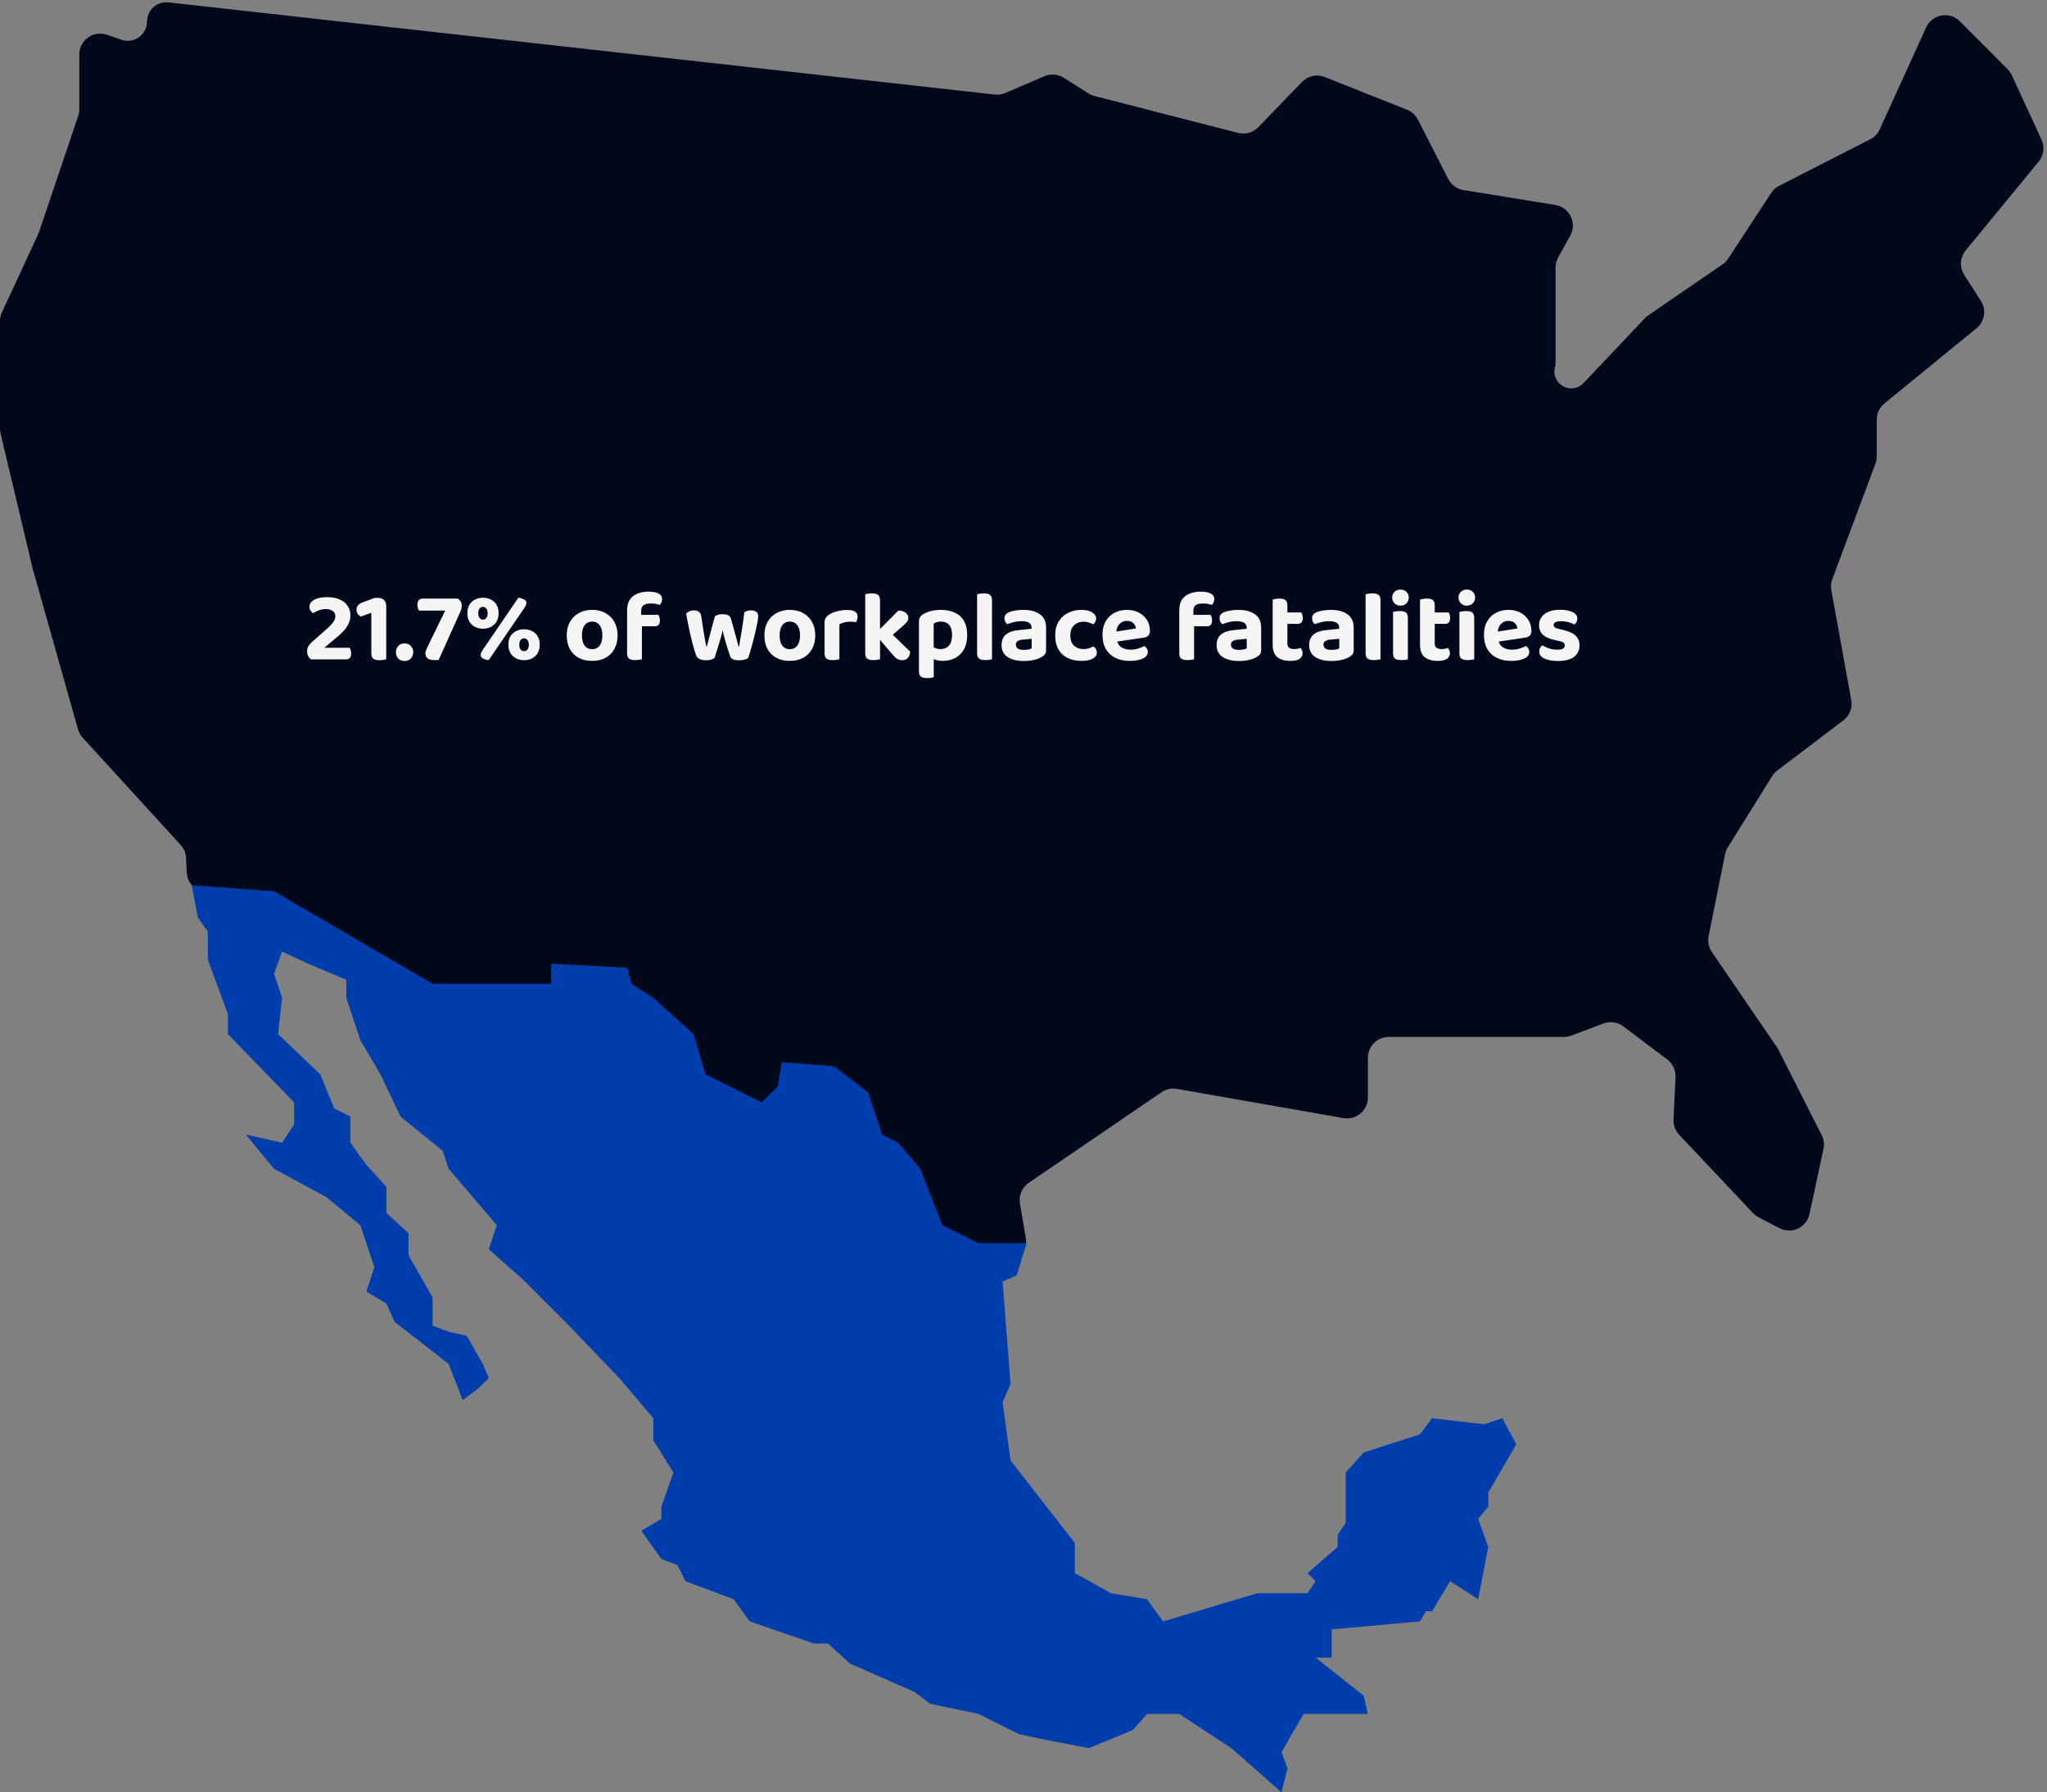 <svg width="491" height="430" viewBox="0 0 491 430" fill="none" xmlns="http://www.w3.org/2000/svg">
<rect x="0" y="0" width="491" height="430" fill="#808080" stroke="none"/>
<path d="M19.027 26.2V13.065C19.027 9.632 22.408 7.22 25.655 8.337L29.143 9.538C32.145 10.571 35.27 8.341 35.27 5.167C35.27 2.411 37.666 0.267 40.405 0.573L238.616 22.681C239.478 22.777 240.35 22.648 241.146 22.305L250.501 18.28C252.018 17.628 253.76 17.766 255.154 18.65L261.076 22.405C261.518 22.685 262.001 22.894 262.508 23.024L296.979 31.886C298.721 32.334 300.57 31.811 301.82 30.517L312.319 19.648C313.728 18.19 315.879 17.727 317.763 18.476L337.496 26.325C338.623 26.773 339.549 27.616 340.101 28.696L347.375 42.935C348.099 44.352 349.455 45.34 351.026 45.595L373.07 49.175C376.486 49.73 378.319 53.503 376.643 56.531L373.748 61.763C373.338 62.504 373.123 63.337 373.123 64.184V87.059C373.123 87.407 373.078 87.754 372.989 88.091C371.921 92.143 376.961 94.946 379.84 91.901L394.569 76.324C394.812 76.067 395.082 75.836 395.374 75.635L413.148 63.45C413.686 63.082 414.146 62.612 414.503 62.067L424.838 46.297C425.314 45.571 425.971 44.982 426.744 44.586L448.609 33.404C449.614 32.891 450.415 32.052 450.883 31.025L462.017 6.575C463.465 3.395 467.644 2.643 470.11 5.118L481.557 16.609C481.971 17.025 482.308 17.51 482.554 18.042L489.686 33.491C490.49 35.232 490.227 37.279 489.01 38.761L471.495 60.084C470.12 61.758 469.98 64.129 471.148 65.954L475.139 72.186C476.509 74.324 476.058 77.149 474.091 78.755L451.998 96.798C450.835 97.748 450.161 99.169 450.161 100.671V109.508C450.161 110.105 450.054 110.698 449.845 111.258L439.504 138.939C439.189 139.782 439.107 140.694 439.268 141.58L444.045 167.955C444.38 169.808 443.647 171.691 442.148 172.829L426.299 184.859C425.813 185.227 425.399 185.682 425.077 186.199L414.441 203.282C414.124 203.791 413.902 204.352 413.784 204.94L409.836 224.591C409.57 225.912 409.849 227.285 410.61 228.397L426.421 251.524L436.956 272.354C437.473 273.375 437.623 274.542 437.383 275.661L434.029 291.27C433.335 294.499 429.755 296.18 426.827 294.652L421.794 292.025C421.3 291.767 420.852 291.428 420.469 291.022L402.768 272.239C401.837 271.251 401.348 269.928 401.412 268.572L401.895 258.404C401.973 256.752 401.229 255.167 399.908 254.172L389.365 246.235C387.998 245.206 386.199 244.947 384.596 245.55L376.883 248.454C376.32 248.666 375.723 248.775 375.121 248.775H358.272H333.107C330.345 248.775 328.107 251.013 328.107 253.775V263.32C328.107 266.426 325.303 268.781 322.243 268.244L282.308 261.239C281.025 261.013 279.704 261.298 278.627 262.033L246.757 283.771C245.143 284.873 244.318 286.813 244.645 288.74L246.038 296.936C246.547 299.927 244.295 302.678 241.262 302.771L227.516 303.193C225.723 303.248 224.038 302.338 223.1 300.808L200.091 263.274C199.182 261.791 197.567 260.887 195.828 260.887H189.906C188.651 260.887 187.441 261.36 186.518 262.21L181.533 266.802C179.369 268.797 175.958 268.499 174.172 266.16L152.387 237.631C151.679 236.704 150.669 236.053 149.531 235.792L139.102 233.399C137.027 232.923 135.048 234.499 135.048 236.628C135.048 238.624 133.297 240.166 131.317 239.914L103.096 236.323C102.437 236.239 101.802 236.025 101.227 235.694L66.03 215.377C65.335 214.976 64.553 214.748 63.751 214.712L49.566 214.084C46.98 213.97 44.91 211.902 44.792 209.317L44.634 205.859C44.581 204.691 44.12 203.578 43.332 202.715L19.826 176.973C19.301 176.398 18.917 175.709 18.706 174.959L7.865 136.523L0.135 103.993C0.045 103.614 0 103.227 0 102.837V91.776V77.039C0 76.313 0.158 75.596 0.463 74.937L9.282 55.904L18.765 27.798C18.939 27.283 19.027 26.743 19.027 26.2Z" fill="#00091C"/>
<path d="M74.221 145.57C74.221 145.074 74.405 144.658 74.773 144.322C75.141 143.97 75.645 143.706 76.285 143.53C76.925 143.354 77.669 143.266 78.517 143.266C79.717 143.266 80.725 143.458 81.541 143.842C82.373 144.21 82.997 144.73 83.413 145.402C83.845 146.058 84.061 146.81 84.061 147.658C84.061 148.506 83.821 149.338 83.341 150.154C82.861 150.954 82.117 151.778 81.109 152.626L77.773 155.41H83.869C83.949 155.538 84.029 155.73 84.109 155.986C84.189 156.226 84.229 156.49 84.229 156.778C84.229 157.274 84.117 157.634 83.893 157.858C83.669 158.082 83.373 158.194 83.005 158.194H74.629C74.325 157.986 74.085 157.714 73.909 157.378C73.749 157.042 73.669 156.666 73.669 156.25C73.669 155.77 73.765 155.37 73.957 155.05C74.165 154.714 74.389 154.434 74.629 154.21L78.181 151.066C79.045 150.314 79.637 149.698 79.957 149.218C80.277 148.738 80.437 148.282 80.437 147.85C80.437 147.322 80.237 146.906 79.837 146.602C79.453 146.282 78.893 146.122 78.157 146.122C77.501 146.122 76.909 146.234 76.381 146.458C75.869 146.666 75.445 146.882 75.109 147.106C74.869 146.946 74.661 146.738 74.485 146.482C74.309 146.226 74.221 145.922 74.221 145.57ZM92.642 154.522H89.066V147.01L86.522 147.922C86.282 147.778 86.05 147.578 85.826 147.322C85.618 147.066 85.514 146.714 85.514 146.266C85.514 145.418 86.026 144.826 87.05 144.49L89.906 143.434H90.698C91.29 143.434 91.762 143.61 92.114 143.962C92.466 144.314 92.642 144.786 92.642 145.378V154.522ZM89.066 151.858H92.642V158.17C92.482 158.218 92.258 158.266 91.97 158.314C91.682 158.362 91.37 158.386 91.034 158.386C90.362 158.386 89.866 158.266 89.546 158.026C89.226 157.786 89.066 157.346 89.066 156.706V151.858ZM94.965 156.466C94.965 155.874 95.149 155.378 95.517 154.978C95.901 154.562 96.405 154.354 97.029 154.354C97.669 154.354 98.173 154.562 98.541 154.978C98.925 155.378 99.117 155.874 99.117 156.466C99.117 157.058 98.925 157.562 98.541 157.978C98.173 158.378 97.669 158.578 97.029 158.578C96.405 158.578 95.901 158.378 95.517 157.978C95.149 157.562 94.965 157.058 94.965 156.466ZM101.393 143.602H109.817C110.057 143.762 110.273 143.978 110.465 144.25C110.657 144.522 110.753 144.866 110.753 145.282C110.753 145.506 110.729 145.738 110.681 145.978C110.633 146.218 110.553 146.458 110.441 146.698L105.209 158.338C105.017 158.354 104.833 158.362 104.657 158.362C104.481 158.362 104.313 158.362 104.153 158.362C103.545 158.362 103.041 158.242 102.641 158.002C102.241 157.746 102.041 157.338 102.041 156.778C102.041 156.474 102.113 156.154 102.257 155.818C102.417 155.466 102.609 155.058 102.833 154.594L106.793 146.482H100.505C100.425 146.338 100.337 146.138 100.241 145.882C100.161 145.626 100.121 145.362 100.121 145.09C100.121 144.562 100.241 144.186 100.481 143.962C100.721 143.722 101.025 143.602 101.393 143.602ZM119.594 147.106C119.594 148.258 119.242 149.17 118.538 149.842C117.834 150.498 116.938 150.826 115.85 150.826C114.762 150.826 113.866 150.498 113.162 149.842C112.458 149.17 112.106 148.258 112.106 147.106C112.106 145.954 112.458 145.05 113.162 144.394C113.866 143.738 114.762 143.41 115.85 143.41C116.938 143.41 117.834 143.738 118.538 144.394C119.242 145.05 119.594 145.954 119.594 147.106ZM114.722 147.106C114.722 147.618 114.826 148.01 115.034 148.282C115.258 148.538 115.53 148.666 115.85 148.666C116.17 148.666 116.434 148.538 116.642 148.282C116.866 148.01 116.978 147.618 116.978 147.106C116.978 146.61 116.866 146.234 116.642 145.978C116.434 145.722 116.17 145.594 115.85 145.594C115.53 145.594 115.258 145.722 115.034 145.978C114.826 146.234 114.722 146.61 114.722 147.106ZM115.922 155.722L124.346 143.386C124.842 143.466 125.282 143.602 125.666 143.794C126.066 143.986 126.266 144.25 126.266 144.586C126.266 144.826 126.202 145.066 126.074 145.306C125.962 145.546 125.818 145.794 125.642 146.05L117.218 158.362C116.658 158.314 116.194 158.186 115.826 157.978C115.474 157.754 115.298 157.482 115.298 157.162C115.298 156.938 115.354 156.706 115.466 156.466C115.578 156.226 115.73 155.978 115.922 155.722ZM129.458 154.666C129.458 155.818 129.106 156.73 128.402 157.402C127.698 158.058 126.802 158.386 125.714 158.386C124.626 158.386 123.722 158.058 123.002 157.402C122.298 156.73 121.946 155.818 121.946 154.666C121.946 153.514 122.298 152.61 123.002 151.954C123.722 151.298 124.626 150.97 125.714 150.97C126.802 150.97 127.698 151.298 128.402 151.954C129.106 152.61 129.458 153.514 129.458 154.666ZM124.562 154.666C124.562 155.178 124.666 155.57 124.874 155.842C125.098 156.098 125.378 156.226 125.714 156.226C126.034 156.226 126.298 156.098 126.506 155.842C126.73 155.57 126.842 155.178 126.842 154.666C126.842 154.17 126.73 153.794 126.506 153.538C126.298 153.282 126.034 153.154 125.714 153.154C125.378 153.154 125.098 153.282 124.874 153.538C124.666 153.794 124.562 154.17 124.562 154.666ZM148.134 152.434C148.134 153.682 147.878 154.77 147.366 155.698C146.87 156.61 146.166 157.314 145.254 157.81C144.342 158.306 143.27 158.554 142.038 158.554C140.822 158.554 139.75 158.314 138.822 157.834C137.91 157.338 137.198 156.634 136.686 155.722C136.19 154.794 135.942 153.698 135.942 152.434C135.942 151.17 136.198 150.09 136.71 149.194C137.222 148.282 137.934 147.578 138.846 147.082C139.774 146.57 140.838 146.314 142.038 146.314C143.254 146.314 144.318 146.57 145.23 147.082C146.142 147.578 146.854 148.29 147.366 149.218C147.878 150.13 148.134 151.202 148.134 152.434ZM142.038 149.122C141.286 149.122 140.686 149.41 140.238 149.986C139.806 150.562 139.59 151.378 139.59 152.434C139.59 153.506 139.806 154.33 140.238 154.906C140.67 155.466 141.27 155.746 142.038 155.746C142.806 155.746 143.406 155.458 143.838 154.882C144.27 154.306 144.486 153.49 144.486 152.434C144.486 151.394 144.27 150.586 143.838 150.01C143.406 149.418 142.806 149.122 142.038 149.122ZM153.249 150.25V147.514H157.929C158.009 147.642 158.089 147.826 158.169 148.066C158.249 148.306 158.289 148.57 158.289 148.858C158.289 149.354 158.177 149.714 157.953 149.938C157.745 150.146 157.449 150.25 157.065 150.25H153.249ZM153.801 146.554V149.818H150.417V146.434C150.417 145.378 150.633 144.522 151.065 143.866C151.513 143.21 152.121 142.73 152.889 142.426C153.673 142.106 154.537 141.946 155.481 141.946C156.601 141.946 157.433 142.098 157.977 142.402C158.537 142.69 158.817 143.162 158.817 143.818C158.817 144.106 158.753 144.362 158.625 144.586C158.513 144.81 158.385 144.986 158.241 145.114C157.937 145.018 157.609 144.938 157.257 144.874C156.905 144.81 156.513 144.778 156.081 144.778C155.329 144.778 154.761 144.914 154.377 145.186C153.993 145.458 153.801 145.914 153.801 146.554ZM150.417 149.122H153.969V158.17C153.809 158.218 153.585 158.258 153.297 158.29C153.009 158.338 152.697 158.362 152.361 158.362C151.689 158.362 151.193 158.242 150.873 158.002C150.569 157.762 150.417 157.33 150.417 156.706V149.122ZM173.338 151.234C173.162 152.034 172.946 152.858 172.69 153.706C172.434 154.554 172.186 155.346 171.946 156.082C171.722 156.818 171.538 157.41 171.394 157.858C171.202 158.018 170.938 158.146 170.602 158.242C170.266 158.354 169.866 158.41 169.402 158.41C168.858 158.41 168.37 158.33 167.938 158.17C167.522 158.01 167.242 157.778 167.098 157.474C166.954 157.154 166.786 156.698 166.594 156.106C166.418 155.514 166.234 154.842 166.042 154.09C165.85 153.322 165.658 152.522 165.466 151.69C165.29 150.858 165.122 150.058 164.962 149.29C164.802 148.506 164.674 147.802 164.578 147.178C164.77 146.986 165.026 146.818 165.346 146.674C165.682 146.514 166.05 146.434 166.45 146.434C166.946 146.434 167.346 146.554 167.65 146.794C167.97 147.018 168.162 147.402 168.226 147.946C168.386 149.034 168.53 149.986 168.658 150.802C168.786 151.602 168.898 152.29 168.994 152.866C169.106 153.442 169.194 153.914 169.258 154.282C169.338 154.634 169.402 154.914 169.45 155.122H169.546C169.642 154.754 169.786 154.194 169.978 153.442C170.17 152.674 170.402 151.802 170.674 150.826C170.946 149.834 171.218 148.834 171.49 147.826C171.762 147.666 172.042 147.546 172.33 147.466C172.618 147.386 172.954 147.346 173.338 147.346C173.834 147.346 174.258 147.426 174.61 147.586C174.962 147.746 175.186 147.986 175.282 148.306C175.57 149.282 175.834 150.226 176.074 151.138C176.33 152.05 176.554 152.858 176.746 153.562C176.938 154.25 177.074 154.77 177.154 155.122H177.274C177.498 153.842 177.722 152.498 177.946 151.09C178.17 149.682 178.37 148.274 178.546 146.866C179.042 146.578 179.586 146.434 180.178 146.434C180.674 146.434 181.074 146.546 181.378 146.77C181.698 146.978 181.858 147.338 181.858 147.85C181.858 148.09 181.818 148.458 181.738 148.954C181.658 149.45 181.546 150.026 181.402 150.682C181.258 151.322 181.098 152.002 180.922 152.722C180.746 153.442 180.562 154.138 180.37 154.81C180.194 155.482 180.026 156.082 179.866 156.61C179.706 157.138 179.562 157.554 179.434 157.858C179.258 158.018 178.97 158.146 178.57 158.242C178.17 158.354 177.738 158.41 177.274 158.41C176.09 158.41 175.394 158.122 175.186 157.546C175.042 157.114 174.85 156.554 174.61 155.866C174.386 155.178 174.162 154.434 173.938 153.634C173.714 152.818 173.514 152.018 173.338 151.234ZM195.548 152.434C195.548 153.682 195.292 154.77 194.78 155.698C194.284 156.61 193.58 157.314 192.668 157.81C191.756 158.306 190.684 158.554 189.452 158.554C188.236 158.554 187.164 158.314 186.236 157.834C185.324 157.338 184.612 156.634 184.1 155.722C183.604 154.794 183.356 153.698 183.356 152.434C183.356 151.17 183.612 150.09 184.124 149.194C184.636 148.282 185.348 147.578 186.26 147.082C187.188 146.57 188.252 146.314 189.452 146.314C190.668 146.314 191.732 146.57 192.644 147.082C193.556 147.578 194.268 148.29 194.78 149.218C195.292 150.13 195.548 151.202 195.548 152.434ZM189.452 149.122C188.7 149.122 188.1 149.41 187.652 149.986C187.22 150.562 187.004 151.378 187.004 152.434C187.004 153.506 187.22 154.33 187.652 154.906C188.084 155.466 188.684 155.746 189.452 155.746C190.22 155.746 190.82 155.458 191.252 154.882C191.684 154.306 191.9 153.49 191.9 152.434C191.9 151.394 191.684 150.586 191.252 150.01C190.82 149.418 190.22 149.122 189.452 149.122ZM201.335 149.77V152.77H197.783V149.338C197.783 148.89 197.887 148.514 198.095 148.21C198.319 147.89 198.623 147.61 199.007 147.37C199.535 147.05 200.167 146.802 200.903 146.626C201.655 146.434 202.439 146.338 203.255 146.338C204.887 146.338 205.703 146.882 205.703 147.97C205.703 148.226 205.663 148.466 205.583 148.69C205.519 148.914 205.439 149.106 205.343 149.266C205.183 149.234 204.983 149.21 204.743 149.194C204.519 149.162 204.271 149.146 203.999 149.146C203.519 149.146 203.039 149.202 202.559 149.314C202.079 149.426 201.671 149.578 201.335 149.77ZM197.783 151.858L201.335 151.93V158.17C201.175 158.218 200.951 158.258 200.663 158.29C200.375 158.338 200.063 158.362 199.727 158.362C199.055 158.362 198.559 158.242 198.239 158.002C197.935 157.762 197.783 157.33 197.783 156.706V151.858ZM212.622 153.586L210.054 151.954L215.478 146.482C216.198 146.498 216.774 146.666 217.206 146.986C217.654 147.306 217.878 147.706 217.878 148.186C217.878 148.602 217.734 148.978 217.446 149.314C217.158 149.634 216.718 150.05 216.126 150.562L212.622 153.586ZM210.198 152.458L213.03 151.21L218.334 156.346C218.27 156.986 218.078 157.49 217.758 157.858C217.438 158.21 216.982 158.386 216.39 158.386C215.958 158.386 215.558 158.282 215.19 158.074C214.838 157.85 214.462 157.49 214.062 156.994L210.198 152.458ZM207.534 151.834L211.086 151.906V158.17C210.926 158.218 210.702 158.258 210.414 158.29C210.126 158.338 209.814 158.362 209.478 158.362C208.806 158.362 208.31 158.242 207.99 158.002C207.686 157.762 207.534 157.33 207.534 156.706V151.834ZM211.086 153.754L207.534 153.682V142.57C207.678 142.522 207.894 142.474 208.182 142.426C208.47 142.378 208.782 142.354 209.118 142.354C209.806 142.354 210.302 142.474 210.606 142.714C210.926 142.954 211.086 143.394 211.086 144.034V153.754ZM226.135 158.554C227.255 158.554 228.255 158.322 229.135 157.858C230.015 157.378 230.711 156.682 231.223 155.77C231.735 154.858 231.991 153.722 231.991 152.362C231.991 150.954 231.727 149.81 231.199 148.93C230.671 148.034 229.927 147.378 228.967 146.962C228.023 146.53 226.935 146.314 225.703 146.314C224.791 146.314 223.967 146.418 223.231 146.626C222.495 146.818 221.887 147.066 221.407 147.37C221.071 147.578 220.823 147.818 220.663 148.09C220.503 148.346 220.423 148.674 220.423 149.074V156.922H223.951V149.578C224.159 149.45 224.407 149.346 224.695 149.266C224.999 149.17 225.335 149.122 225.703 149.122C226.247 149.122 226.719 149.234 227.119 149.458C227.519 149.682 227.823 150.034 228.031 150.514C228.255 150.978 228.367 151.594 228.367 152.362C228.367 153.482 228.119 154.322 227.623 154.882C227.143 155.442 226.463 155.722 225.583 155.722C225.087 155.722 224.639 155.626 224.239 155.434C223.855 155.242 223.527 155.034 223.255 154.81V157.81C223.607 158.002 224.023 158.17 224.503 158.314C224.983 158.474 225.527 158.554 226.135 158.554ZM223.975 156.01H220.423V161.002C220.423 161.642 220.575 162.082 220.879 162.322C221.199 162.562 221.695 162.682 222.367 162.682C222.703 162.682 223.015 162.658 223.303 162.61C223.591 162.562 223.815 162.514 223.975 162.466V156.01ZM234.371 151.858L237.947 151.93V158.17C237.787 158.218 237.563 158.258 237.275 158.29C236.987 158.338 236.675 158.362 236.339 158.362C235.667 158.362 235.171 158.242 234.851 158.002C234.531 157.762 234.371 157.33 234.371 156.706V151.858ZM237.947 153.778L234.371 153.706V142.57C234.531 142.522 234.755 142.474 235.043 142.426C235.331 142.378 235.643 142.354 235.979 142.354C236.667 142.354 237.163 142.474 237.467 142.714C237.787 142.954 237.947 143.394 237.947 144.034V153.778ZM245.589 155.914C245.957 155.914 246.317 155.882 246.669 155.818C247.037 155.738 247.301 155.65 247.461 155.554V153.25L245.445 153.442C244.901 153.474 244.469 153.586 244.149 153.778C243.829 153.97 243.669 154.258 243.669 154.642C243.669 155.026 243.821 155.338 244.125 155.578C244.429 155.802 244.917 155.914 245.589 155.914ZM245.445 146.314C247.109 146.314 248.437 146.666 249.429 147.37C250.421 148.058 250.917 149.13 250.917 150.586V156.034C250.917 156.434 250.813 156.762 250.605 157.018C250.397 157.258 250.133 157.466 249.813 157.642C249.333 157.93 248.733 158.154 248.013 158.314C247.309 158.49 246.501 158.578 245.589 158.578C243.957 158.578 242.653 158.258 241.677 157.618C240.717 156.978 240.237 156.026 240.237 154.762C240.237 153.674 240.573 152.842 241.245 152.266C241.917 151.674 242.917 151.314 244.245 151.186L247.437 150.85V150.562C247.437 150.018 247.221 149.626 246.789 149.386C246.373 149.146 245.773 149.026 244.989 149.026C244.381 149.026 243.781 149.098 243.189 149.242C242.613 149.386 242.093 149.554 241.629 149.746C241.437 149.618 241.269 149.426 241.125 149.17C240.997 148.898 240.933 148.618 240.933 148.33C240.933 147.658 241.301 147.17 242.037 146.866C242.501 146.674 243.037 146.538 243.645 146.458C244.269 146.362 244.869 146.314 245.445 146.314ZM259.874 149.146C259.01 149.146 258.266 149.434 257.642 150.01C257.034 150.57 256.73 151.394 256.73 152.482C256.73 153.554 257.026 154.362 257.618 154.906C258.21 155.45 258.954 155.722 259.85 155.722C260.378 155.722 260.834 155.658 261.218 155.53C261.618 155.386 261.962 155.234 262.25 155.074C262.522 155.266 262.73 155.482 262.874 155.722C263.018 155.946 263.09 156.226 263.09 156.562C263.09 157.154 262.77 157.634 262.13 158.002C261.49 158.37 260.602 158.554 259.466 158.554C258.202 158.554 257.09 158.33 256.13 157.882C255.17 157.418 254.426 156.73 253.898 155.818C253.37 154.906 253.106 153.794 253.106 152.482C253.106 151.09 253.394 149.946 253.97 149.05C254.546 148.138 255.306 147.458 256.25 147.01C257.21 146.546 258.25 146.314 259.37 146.314C260.474 146.314 261.338 146.514 261.962 146.914C262.602 147.314 262.922 147.81 262.922 148.402C262.922 148.69 262.85 148.954 262.706 149.194C262.578 149.418 262.426 149.618 262.25 149.794C261.946 149.634 261.594 149.49 261.194 149.362C260.81 149.218 260.37 149.146 259.874 149.146ZM266.657 154.114L266.513 151.714L272.465 150.778C272.433 150.33 272.241 149.914 271.889 149.53C271.537 149.146 271.017 148.954 270.329 148.954C269.609 148.954 269.009 149.202 268.529 149.698C268.049 150.178 267.793 150.866 267.761 151.762L267.881 153.418C268.025 154.298 268.401 154.93 269.009 155.314C269.617 155.682 270.337 155.866 271.169 155.866C271.841 155.866 272.473 155.77 273.065 155.578C273.657 155.386 274.137 155.186 274.505 154.978C274.745 155.122 274.937 155.322 275.081 155.578C275.241 155.834 275.321 156.106 275.321 156.394C275.321 156.874 275.129 157.274 274.745 157.594C274.377 157.914 273.857 158.154 273.185 158.314C272.529 158.474 271.777 158.554 270.929 158.554C269.697 158.554 268.585 158.322 267.593 157.858C266.617 157.394 265.849 156.698 265.289 155.77C264.729 154.842 264.449 153.682 264.449 152.29C264.449 151.266 264.609 150.378 264.929 149.626C265.265 148.874 265.705 148.258 266.249 147.778C266.809 147.282 267.433 146.914 268.121 146.674C268.825 146.434 269.553 146.314 270.305 146.314C271.409 146.314 272.369 146.538 273.185 146.986C274.017 147.418 274.665 148.01 275.129 148.762C275.593 149.514 275.825 150.386 275.825 151.378C275.825 151.874 275.689 152.25 275.417 152.506C275.145 152.762 274.769 152.922 274.289 152.986L266.657 154.114ZM285.694 150.25V147.514H290.374C290.454 147.642 290.534 147.826 290.614 148.066C290.694 148.306 290.734 148.57 290.734 148.858C290.734 149.354 290.622 149.714 290.398 149.938C290.19 150.146 289.894 150.25 289.51 150.25H285.694ZM286.246 146.554V149.818H282.862V146.434C282.862 145.378 283.078 144.522 283.51 143.866C283.958 143.21 284.566 142.73 285.334 142.426C286.118 142.106 286.982 141.946 287.926 141.946C289.046 141.946 289.878 142.098 290.422 142.402C290.982 142.69 291.262 143.162 291.262 143.818C291.262 144.106 291.198 144.362 291.07 144.586C290.958 144.81 290.83 144.986 290.686 145.114C290.382 145.018 290.054 144.938 289.702 144.874C289.35 144.81 288.958 144.778 288.526 144.778C287.774 144.778 287.206 144.914 286.822 145.186C286.438 145.458 286.246 145.914 286.246 146.554ZM282.862 149.122H286.414V158.17C286.254 158.218 286.03 158.258 285.742 158.29C285.454 158.338 285.142 158.362 284.806 158.362C284.134 158.362 283.638 158.242 283.318 158.002C283.014 157.762 282.862 157.33 282.862 156.706V149.122ZM297.175 155.914C297.543 155.914 297.903 155.882 298.255 155.818C298.623 155.738 298.887 155.65 299.047 155.554V153.25L297.031 153.442C296.487 153.474 296.055 153.586 295.735 153.778C295.415 153.97 295.255 154.258 295.255 154.642C295.255 155.026 295.407 155.338 295.711 155.578C296.015 155.802 296.503 155.914 297.175 155.914ZM297.031 146.314C298.695 146.314 300.023 146.666 301.015 147.37C302.007 148.058 302.503 149.13 302.503 150.586V156.034C302.503 156.434 302.399 156.762 302.191 157.018C301.983 157.258 301.719 157.466 301.399 157.642C300.919 157.93 300.319 158.154 299.599 158.314C298.895 158.49 298.087 158.578 297.175 158.578C295.543 158.578 294.239 158.258 293.263 157.618C292.303 156.978 291.823 156.026 291.823 154.762C291.823 153.674 292.159 152.842 292.831 152.266C293.503 151.674 294.503 151.314 295.831 151.186L299.023 150.85V150.562C299.023 150.018 298.807 149.626 298.375 149.386C297.959 149.146 297.359 149.026 296.575 149.026C295.967 149.026 295.367 149.098 294.775 149.242C294.199 149.386 293.679 149.554 293.215 149.746C293.023 149.618 292.855 149.426 292.711 149.17C292.583 148.898 292.519 148.618 292.519 148.33C292.519 147.658 292.887 147.17 293.623 146.866C294.087 146.674 294.623 146.538 295.231 146.458C295.855 146.362 296.455 146.314 297.031 146.314ZM305.268 151.858H308.796V154.426C308.796 154.874 308.94 155.202 309.228 155.41C309.516 155.618 309.924 155.722 310.452 155.722C310.692 155.722 310.948 155.698 311.22 155.65C311.508 155.586 311.748 155.514 311.94 155.434C312.068 155.578 312.18 155.754 312.276 155.962C312.388 156.17 312.444 156.41 312.444 156.682C312.444 157.226 312.22 157.674 311.772 158.026C311.324 158.378 310.572 158.554 309.516 158.554C308.172 158.554 307.124 158.25 306.372 157.642C305.636 157.034 305.268 156.042 305.268 154.666V151.858ZM307.524 149.674V146.938H312.132C312.212 147.066 312.292 147.25 312.372 147.49C312.452 147.73 312.492 147.994 312.492 148.282C312.492 148.762 312.38 149.114 312.156 149.338C311.948 149.562 311.66 149.674 311.292 149.674H307.524ZM308.796 152.458H305.268V143.842C305.428 143.794 305.652 143.746 305.94 143.698C306.228 143.634 306.532 143.602 306.852 143.602C307.54 143.602 308.036 143.722 308.34 143.962C308.644 144.202 308.796 144.642 308.796 145.282V152.458ZM319.37 155.914C319.738 155.914 320.098 155.882 320.45 155.818C320.818 155.738 321.082 155.65 321.242 155.554V153.25L319.226 153.442C318.682 153.474 318.25 153.586 317.93 153.778C317.61 153.97 317.45 154.258 317.45 154.642C317.45 155.026 317.602 155.338 317.906 155.578C318.21 155.802 318.698 155.914 319.37 155.914ZM319.226 146.314C320.89 146.314 322.218 146.666 323.21 147.37C324.202 148.058 324.698 149.13 324.698 150.586V156.034C324.698 156.434 324.594 156.762 324.386 157.018C324.178 157.258 323.914 157.466 323.594 157.642C323.114 157.93 322.514 158.154 321.794 158.314C321.09 158.49 320.282 158.578 319.37 158.578C317.738 158.578 316.434 158.258 315.458 157.618C314.498 156.978 314.018 156.026 314.018 154.762C314.018 153.674 314.354 152.842 315.026 152.266C315.698 151.674 316.698 151.314 318.026 151.186L321.218 150.85V150.562C321.218 150.018 321.002 149.626 320.57 149.386C320.154 149.146 319.554 149.026 318.77 149.026C318.162 149.026 317.562 149.098 316.97 149.242C316.394 149.386 315.874 149.554 315.41 149.746C315.218 149.618 315.05 149.426 314.906 149.17C314.778 148.898 314.714 148.618 314.714 148.33C314.714 147.658 315.082 147.17 315.818 146.866C316.282 146.674 316.818 146.538 317.426 146.458C318.05 146.362 318.65 146.314 319.226 146.314ZM327.559 151.858L331.135 151.93V158.17C330.975 158.218 330.751 158.258 330.463 158.29C330.175 158.338 329.863 158.362 329.527 158.362C328.855 158.362 328.359 158.242 328.039 158.002C327.719 157.762 327.559 157.33 327.559 156.706V151.858ZM331.135 153.778L327.559 153.706V142.57C327.719 142.522 327.943 142.474 328.231 142.426C328.519 142.378 328.831 142.354 329.167 142.354C329.855 142.354 330.351 142.474 330.655 142.714C330.975 142.954 331.135 143.394 331.135 144.034V153.778ZM333.928 143.362C333.928 142.818 334.112 142.362 334.48 141.994C334.864 141.626 335.344 141.442 335.92 141.442C336.512 141.442 336.992 141.626 337.36 141.994C337.728 142.362 337.912 142.818 337.912 143.362C337.912 143.89 337.728 144.346 337.36 144.73C336.992 145.114 336.512 145.306 335.92 145.306C335.344 145.306 334.864 145.114 334.48 144.73C334.112 144.346 333.928 143.89 333.928 143.362ZM334.144 151.858H337.696V158.17C337.552 158.218 337.336 158.258 337.048 158.29C336.76 158.338 336.448 158.362 336.112 158.362C335.424 158.362 334.92 158.242 334.6 158.002C334.296 157.762 334.144 157.33 334.144 156.706V151.858ZM337.696 153.706H334.144V146.818C334.288 146.77 334.504 146.722 334.792 146.674C335.096 146.626 335.416 146.602 335.752 146.602C336.44 146.602 336.936 146.722 337.24 146.962C337.544 147.186 337.696 147.626 337.696 148.282V153.706ZM340.611 151.858H344.139V154.426C344.139 154.874 344.283 155.202 344.571 155.41C344.859 155.618 345.267 155.722 345.795 155.722C346.035 155.722 346.291 155.698 346.563 155.65C346.851 155.586 347.091 155.514 347.283 155.434C347.411 155.578 347.523 155.754 347.619 155.962C347.731 156.17 347.787 156.41 347.787 156.682C347.787 157.226 347.563 157.674 347.115 158.026C346.667 158.378 345.915 158.554 344.859 158.554C343.515 158.554 342.467 158.25 341.715 157.642C340.979 157.034 340.611 156.042 340.611 154.666V151.858ZM342.867 149.674V146.938H347.475C347.555 147.066 347.635 147.25 347.715 147.49C347.795 147.73 347.835 147.994 347.835 148.282C347.835 148.762 347.723 149.114 347.499 149.338C347.291 149.562 347.003 149.674 346.635 149.674H342.867ZM344.139 152.458H340.611V143.842C340.771 143.794 340.995 143.746 341.283 143.698C341.571 143.634 341.875 143.602 342.195 143.602C342.883 143.602 343.379 143.722 343.683 143.962C343.987 144.202 344.139 144.642 344.139 145.282V152.458ZM349.842 143.362C349.842 142.818 350.026 142.362 350.394 141.994C350.778 141.626 351.258 141.442 351.834 141.442C352.426 141.442 352.906 141.626 353.274 141.994C353.642 142.362 353.826 142.818 353.826 143.362C353.826 143.89 353.642 144.346 353.274 144.73C352.906 145.114 352.426 145.306 351.834 145.306C351.258 145.306 350.778 145.114 350.394 144.73C350.026 144.346 349.842 143.89 349.842 143.362ZM350.058 151.858H353.61V158.17C353.466 158.218 353.25 158.258 352.962 158.29C352.674 158.338 352.362 158.362 352.026 158.362C351.338 158.362 350.834 158.242 350.514 158.002C350.21 157.762 350.058 157.33 350.058 156.706V151.858ZM353.61 153.706H350.058V146.818C350.202 146.77 350.418 146.722 350.706 146.674C351.01 146.626 351.33 146.602 351.666 146.602C352.354 146.602 352.85 146.722 353.154 146.962C353.458 147.186 353.61 147.626 353.61 148.282V153.706ZM358.157 154.114L358.013 151.714L363.965 150.778C363.933 150.33 363.741 149.914 363.389 149.53C363.037 149.146 362.517 148.954 361.829 148.954C361.109 148.954 360.509 149.202 360.029 149.698C359.549 150.178 359.293 150.866 359.261 151.762L359.381 153.418C359.525 154.298 359.901 154.93 360.509 155.314C361.117 155.682 361.837 155.866 362.669 155.866C363.341 155.866 363.973 155.77 364.565 155.578C365.157 155.386 365.637 155.186 366.005 154.978C366.245 155.122 366.437 155.322 366.581 155.578C366.741 155.834 366.821 156.106 366.821 156.394C366.821 156.874 366.629 157.274 366.245 157.594C365.877 157.914 365.357 158.154 364.685 158.314C364.029 158.474 363.277 158.554 362.429 158.554C361.197 158.554 360.085 158.322 359.093 157.858C358.117 157.394 357.349 156.698 356.789 155.77C356.229 154.842 355.949 153.682 355.949 152.29C355.949 151.266 356.109 150.378 356.429 149.626C356.765 148.874 357.205 148.258 357.749 147.778C358.309 147.282 358.933 146.914 359.621 146.674C360.325 146.434 361.053 146.314 361.805 146.314C362.909 146.314 363.869 146.538 364.685 146.986C365.517 147.418 366.165 148.01 366.629 148.762C367.093 149.514 367.325 150.386 367.325 151.378C367.325 151.874 367.189 152.25 366.917 152.506C366.645 152.762 366.269 152.922 365.789 152.986L358.157 154.114ZM378.869 154.834C378.869 156.002 378.429 156.922 377.549 157.594C376.669 158.25 375.389 158.578 373.709 158.578C372.397 158.578 371.317 158.386 370.469 158.002C369.621 157.618 369.197 157.05 369.197 156.298C369.197 155.962 369.269 155.674 369.413 155.434C369.557 155.178 369.741 154.978 369.965 154.834C370.413 155.09 370.933 155.33 371.525 155.554C372.133 155.762 372.821 155.866 373.589 155.866C374.757 155.866 375.341 155.53 375.341 154.858C375.341 154.57 375.237 154.346 375.029 154.186C374.821 154.01 374.477 153.882 373.997 153.802L372.989 153.562C371.709 153.29 370.749 152.874 370.109 152.314C369.485 151.738 369.173 150.954 369.173 149.962C369.173 148.842 369.621 147.954 370.517 147.298C371.429 146.626 372.653 146.29 374.189 146.29C374.957 146.29 375.653 146.37 376.277 146.53C376.917 146.674 377.421 146.906 377.789 147.226C378.157 147.53 378.341 147.914 378.341 148.378C378.341 148.698 378.277 148.978 378.149 149.218C378.021 149.458 377.853 149.658 377.645 149.818C377.469 149.706 377.197 149.586 376.829 149.458C376.477 149.33 376.085 149.226 375.653 149.146C375.237 149.066 374.845 149.026 374.477 149.026C373.901 149.026 373.453 149.106 373.133 149.266C372.813 149.41 372.653 149.642 372.653 149.962C372.653 150.17 372.741 150.354 372.917 150.514C373.109 150.658 373.437 150.778 373.901 150.874L374.861 151.114C376.285 151.434 377.309 151.898 377.933 152.506C378.557 153.098 378.869 153.874 378.869 154.834Z" fill="#F5F5F5"/>
<path d="M47.444 220.099L46 212.379L65.736 213.826L103.765 236.023H132.166V231.198L150.458 232.163L151.421 236.023L156.716 239.401L166.343 248.086L169.231 257.737L182.71 264.492L186.561 260.632L187.524 254.842L200.039 255.807L208.223 262.08L211.592 272.213L215.443 274.143L220.738 280.416L226.033 293.927L234.698 298.269H246.251L243.844 305.99L240.475 307.437L242.4 332.046L240.475 336.389L242.4 350.383L257.804 370.166V377.404L266.469 382.23L275.133 383.677L278.984 388.985L301.609 382.23H307.385H313.643L315.569 379.334L313.643 377.404L320.864 371.131V368.236L322.789 365.341V353.278L327.122 348.452L340.6 344.11L343.488 340.249L356.004 341.697L360.336 340.249L363.706 346.522L356.967 358.103V361.481L354.56 364.376L356.967 371.131L354.56 383.677L347.821 379.334L343.488 386.572H342.044L340.6 388.985L319.42 390.915V397.671H315.569L327.122 406.839L328.084 411.181H312.68L307.385 420.35L308.829 424.21L307.385 430L295.351 419.384L282.835 411.181H275.133L271.764 415.042L261.174 419.384L251.065 417.454L244.325 416.007L234.698 411.181L223.145 408.769L219.294 405.874L203.89 399.118L198.595 394.293H195.225L179.822 388.985L175.971 383.677L164.418 379.334L162.492 375.474L158.641 374.027L153.827 367.271L158.641 364.376V361.481L161.529 353.278L156.716 345.557V340.249L148.532 330.599L136.498 318.053L125.426 306.955L117.243 299.717L119.169 293.927L113.392 287.171L107.616 280.416L106.172 276.073L96.063 267.87L91.249 257.737L86.435 249.534L83.066 239.401V235.058L73.92 231.198L67.662 228.302L65.736 233.61L67.662 239.401L66.699 248.086L76.808 257.737L80.177 265.94L84.028 267.87V274.143L87.879 279.451L92.693 284.758V291.031L97.988 295.857V301.165L103.765 311.298V318.053L107.616 319.501L111.948 320.466L115.799 327.221L117.243 330.599L114.836 333.012L110.985 335.907L107.616 327.221L94.619 317.088L92.693 312.745L87.879 309.85L89.805 304.06L86.435 293.927L78.252 287.171L65.736 280.416L58.997 272.213L67.662 274.143L70.55 269.8V264.492L54.665 248.086V243.261L49.851 230.233V223.477L47.444 220.099Z" fill="#003DAC"/>
</svg>

